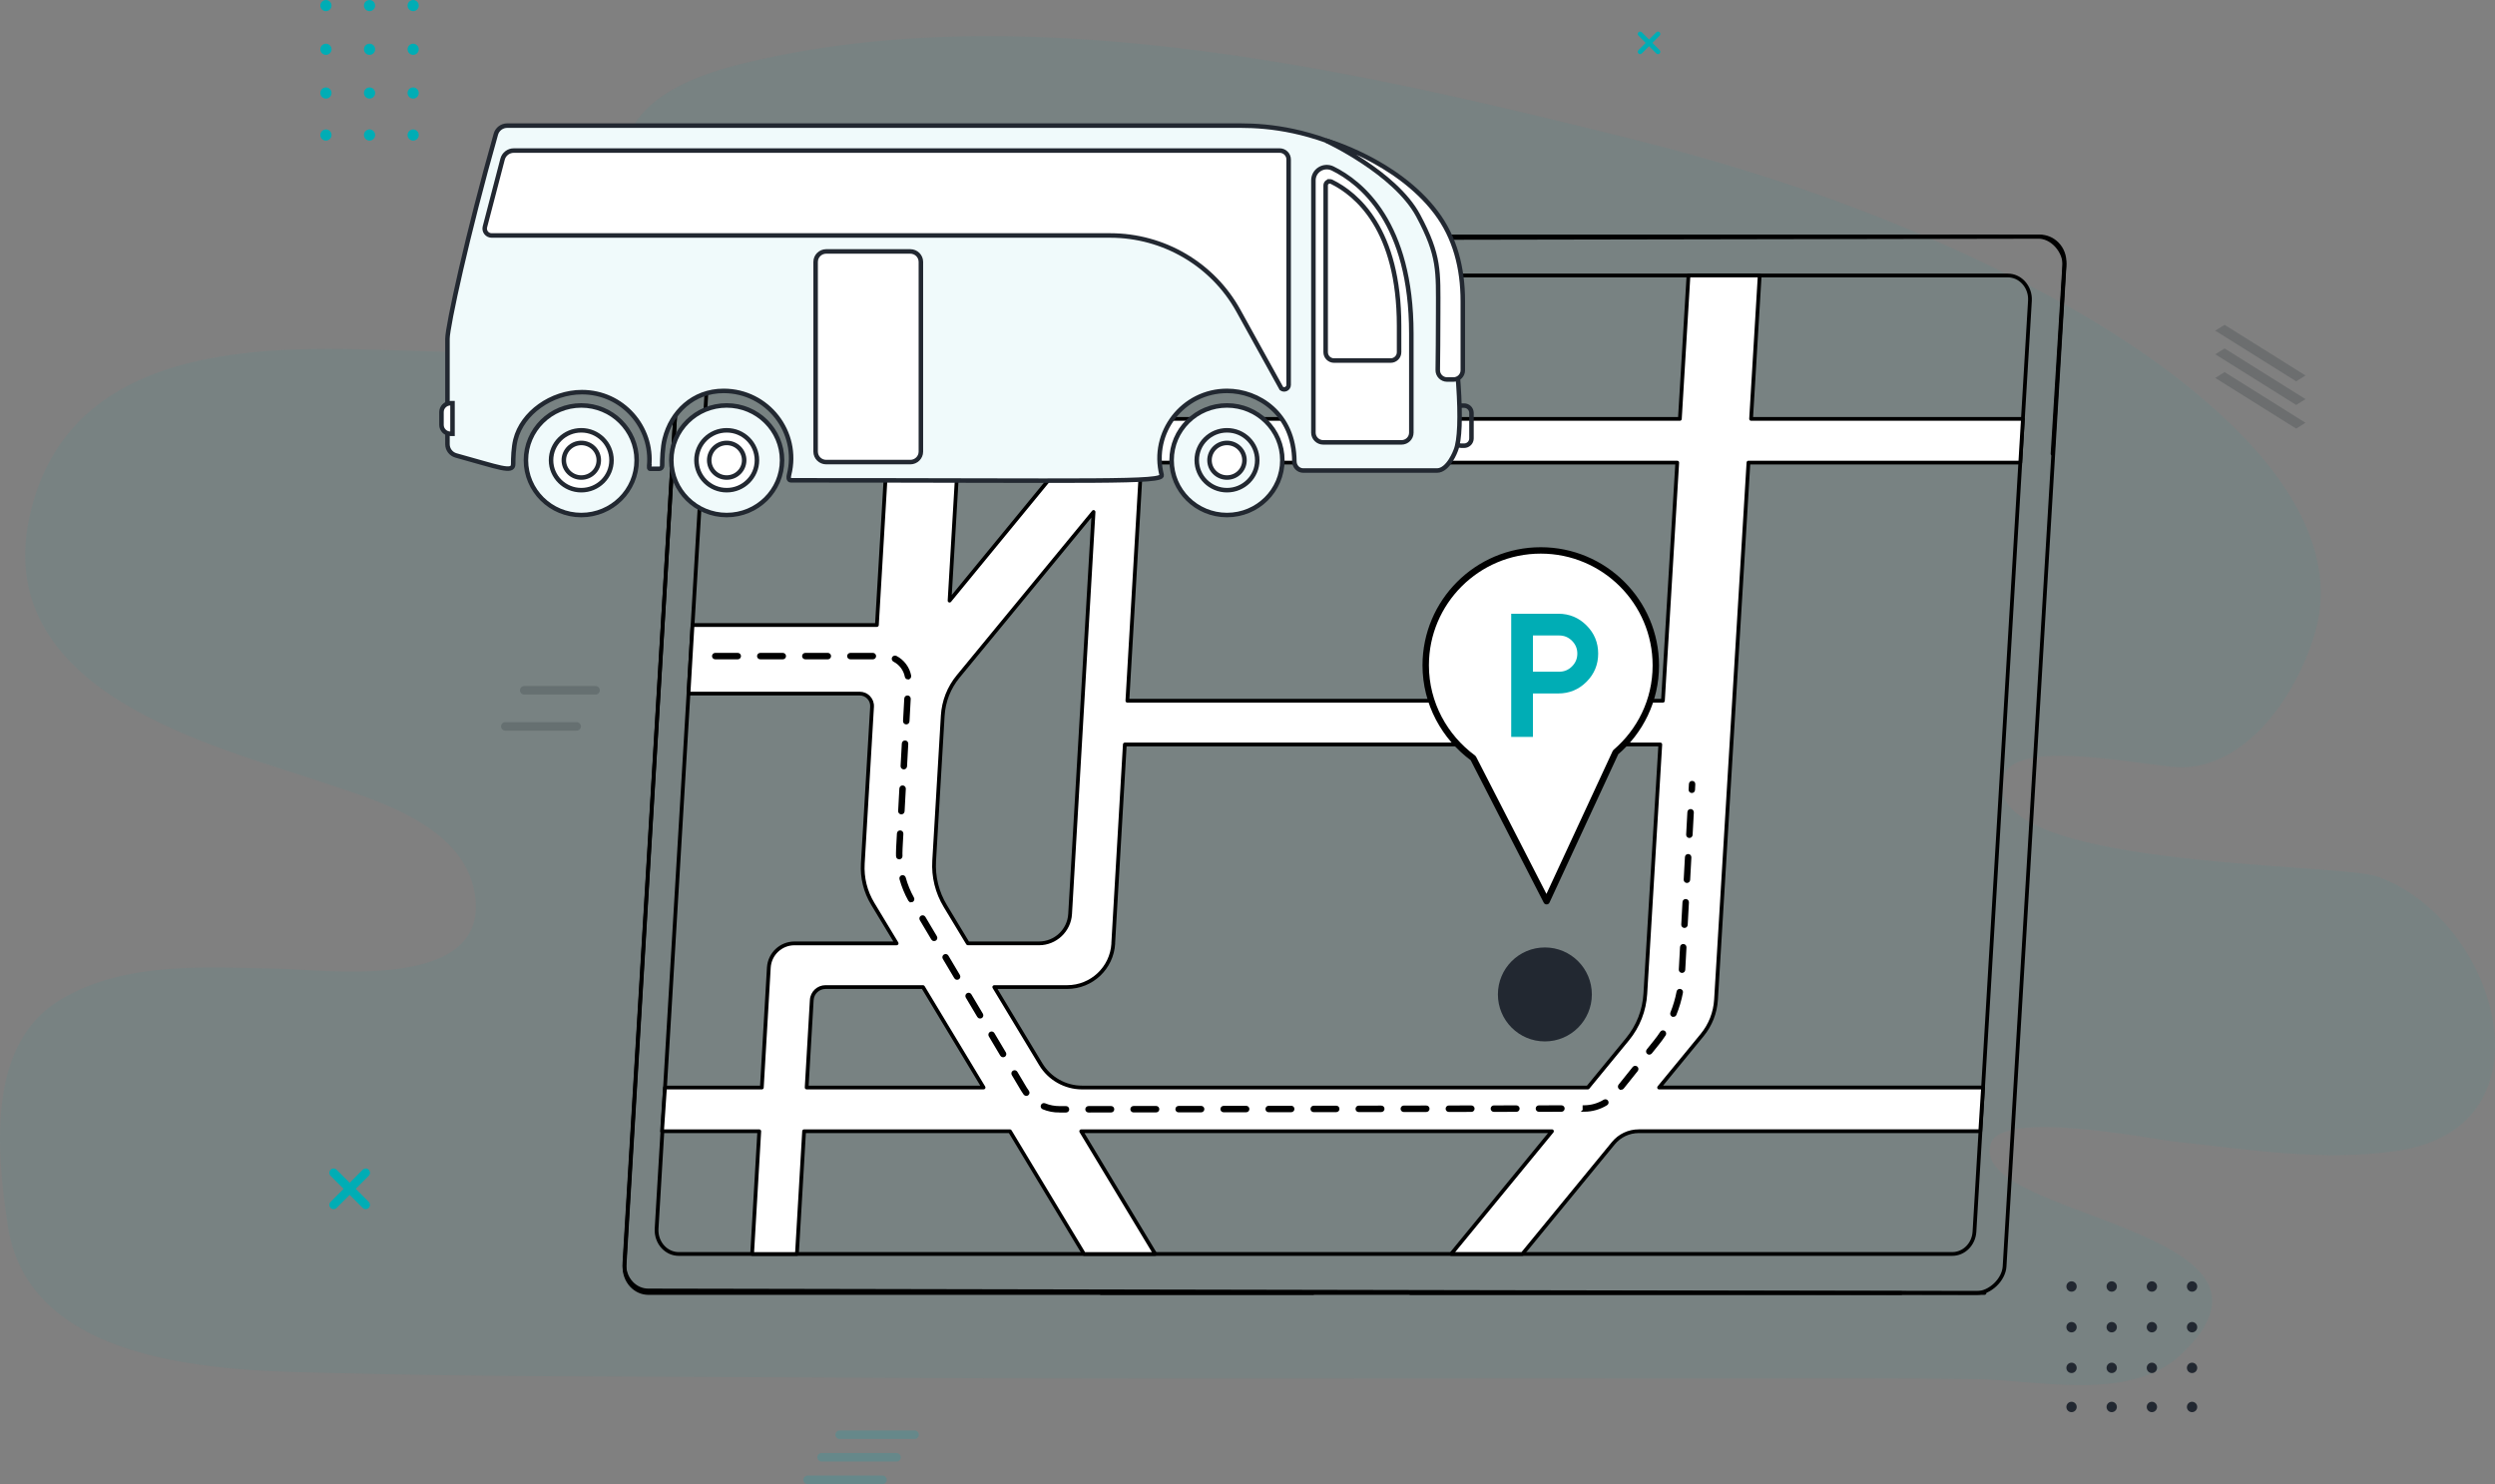 <svg width="553" height="329" viewBox="0 0 553 329" fill="none" xmlns="http://www.w3.org/2000/svg">
<rect x="0" y="0" width="553" height="329" fill="#808080" stroke="none"/>
<path d="M1.746 271.762C6.75 304.578 54.038 303.798 74.934 304.349C107.086 305.196 139.352 305.062 171.538 305.277C243.387 305.761 315.247 305.452 387.084 305.533C404.133 305.546 421.182 305.438 438.232 305.681C451.445 305.869 472.101 310.778 483.253 300.368C513.527 272.111 436.148 269.973 441.197 253.551C443.59 245.751 476.589 252.475 482.074 253.054C498.378 254.775 515.072 257.505 531.446 255.071C567.17 249.745 553.441 203.426 526.751 194.24C517.82 191.16 438.369 192.586 443.968 172.264C446.224 164.1 469.501 168.673 481.146 169.937C497.153 171.672 508.981 154.377 513.103 140.255C522.4 108.38 478.432 79.155 458.853 68.18C428.385 51.087 395.546 39.278 362.49 31.02C302.16 15.944 230.826 -0.518 169.145 13.039C159.046 15.258 139.421 19.911 138.23 34.826C136.673 54.355 164.141 53.373 171.63 65.934C181.454 82.45 152.497 79.115 145.833 79.061C129.505 78.927 113.2 78.267 96.873 77.931C69.084 77.38 17.57 71.489 6.967 112.697C-3.59 153.731 48.794 165.607 71.9 173.528C82.778 177.267 104.052 182.876 105.426 199.647C107.086 219.848 71.568 214.858 61.332 214.696C45.703 214.454 28.196 213.002 13.757 221.354C-2.536 230.782 -1.048 253.524 1.758 271.788L1.746 271.762Z" fill="#00ADB5" fill-opacity="0.06"/>
<path d="M438.147 287L143.699 286.449C142.172 286.449 140.736 285.817 139.655 284.669C138.487 283.429 137.878 281.714 137.982 279.963L151.259 58.324C151.45 55.121 153.961 52.611 156.976 52.611L451.838 52.075C453.323 52.075 454.859 52.8 456.051 54.066C457.372 55.469 458.098 57.35 457.993 59.098L444.715 280.736C444.526 283.897 441.273 287.002 438.147 287.002V287ZM451.838 52.908L156.976 53.444C154.399 53.444 152.254 55.61 152.088 58.375L138.812 280.012C138.721 281.535 139.25 283.024 140.261 284.097C141.184 285.075 142.404 285.615 143.701 285.615L438.149 286.166C440.828 286.166 443.723 283.399 443.885 280.684C449.07 194.129 451.977 145.601 457.163 59.047C457.253 57.522 456.612 55.873 455.446 54.635C454.41 53.536 453.096 52.906 451.84 52.906L451.838 52.908Z" fill="black"/>
<path d="M291.03 287H244.029C243.799 287 243.614 286.813 243.614 286.585C243.614 286.357 243.801 286.17 244.029 286.17H291.03C291.26 286.17 291.445 286.357 291.445 286.585C291.445 286.813 291.258 287 291.03 287Z" fill="black"/>
<path d="M421.369 287H312.61C312.38 287 312.195 286.813 312.195 286.585C312.195 286.357 312.382 286.17 312.61 286.17H421.369C421.599 286.17 421.784 286.357 421.784 286.585C421.784 286.813 421.597 287 421.369 287Z" fill="black"/>
<path d="M454.946 100.996C454.946 100.996 454.928 100.996 454.921 100.996C454.685 100.983 454.504 100.787 454.518 100.56L457.134 58.379C457.227 56.869 456.682 55.391 455.639 54.328C454.687 53.358 453.428 52.823 452.09 52.823H432.43C432.193 52.823 432.002 52.638 432.002 52.412C432.002 52.185 432.195 52 432.43 52H452.09C453.665 52 455.148 52.627 456.264 53.765C457.469 54.994 458.097 56.695 457.99 58.431L455.374 100.613C455.36 100.832 455.172 101 454.946 101V100.996Z" fill="black"/>
<path d="M439.855 287H143.73C142.202 287 140.766 286.368 139.685 285.22C138.517 283.98 137.908 282.265 138.011 280.514L151.291 57.713C151.482 54.51 153.993 52 157.008 52H442.716C442.946 52 443.131 52.187 443.131 52.415C443.131 52.644 442.944 52.83 442.716 52.83H157.008C154.433 52.83 152.285 54.997 152.121 57.762L138.843 280.565C138.753 282.088 139.281 283.579 140.293 284.65C141.213 285.628 142.436 286.168 143.732 286.168H439.857C440.087 286.168 440.272 286.355 440.272 286.583C440.272 286.811 440.085 286.998 439.857 286.998L439.855 287Z" fill="black"/>
<path d="M432.711 278.355H150.44C149.017 278.355 147.68 277.766 146.672 276.698C145.585 275.543 145.017 273.946 145.114 272.316L157.412 65.965C157.589 62.982 159.929 60.645 162.738 60.645H445.009C446.432 60.645 447.771 61.234 448.777 62.302C449.864 63.457 450.432 65.054 450.336 66.684L438.039 273.035C437.862 276.018 435.522 278.355 432.713 278.355H432.711ZM162.738 61.477C160.369 61.477 158.395 63.47 158.242 66.014L145.946 272.365C145.863 273.767 146.348 275.139 147.28 276.126C148.127 277.026 149.251 277.522 150.442 277.522H432.713C435.082 277.522 437.056 275.53 437.209 272.986L449.505 66.635C449.588 65.233 449.104 63.861 448.173 62.874C447.326 61.974 446.202 61.477 445.011 61.477H162.738Z" fill="black"/>
<path d="M387.532 102.53H447.779L448.358 92.845H388.114L390.023 61.06H374.238L372.328 92.845H253.518L255.373 61.06H245.437L243.908 87.259C243.699 90.848 242.357 94.281 240.074 97.059L210.46 133.127L214.719 61.059H198.934L194.356 138.53H153.493L152.599 153.73H190.545C192.126 153.73 193.381 155.06 193.286 156.64L191.232 191.419C191.047 194.533 191.813 197.63 193.424 200.298L198.738 209.094H176.088C173.073 209.094 170.58 211.446 170.405 214.456L168.854 241.045H147.391L146.736 250.73H168.288L166.701 277.938H176.637L178.224 250.73H223.849L240.259 277.938H256.045L239.635 250.73H343.986L321.646 277.938H337.431L357.585 253.393C358.97 251.707 361.036 250.73 363.217 250.73H438.917L439.53 241.045H367.724L377.259 229.433C379.091 227.202 380.17 224.451 380.344 221.569L387.534 102.53H387.532ZM371.747 102.53L368.575 155.32H249.875L252.954 102.53H371.747ZM209.521 200.817C207.706 197.811 206.843 194.325 207.051 190.819L208.951 158.655C209.14 155.454 210.34 152.399 212.376 149.923L242.378 113.477L237.18 202.584C236.967 206.241 233.94 209.096 230.278 209.096H214.519L209.519 200.817H209.521ZM178.79 241.047L179.92 221.658C180.014 220.042 181.352 218.781 182.969 218.781H204.579L218.008 241.047H178.79ZM230.678 235.883L220.363 218.781H236.535C241.972 218.781 246.459 214.528 246.752 209.096H246.737L249.309 165.007H367.992L364.672 220.267C364.449 223.962 363.066 227.493 360.717 230.354L351.935 241.049H239.82C236.078 241.049 232.61 239.09 230.676 235.885L230.678 235.883Z" fill="white"/>
<path d="M337.429 278.355H321.646C321.486 278.355 321.338 278.262 321.271 278.117C321.203 277.972 321.223 277.8 321.325 277.675L343.107 251.147H240.372L256.401 277.724C256.478 277.853 256.48 278.013 256.407 278.143C256.333 278.274 256.195 278.355 256.045 278.355H240.259C240.114 278.355 239.978 278.279 239.903 278.153L223.614 251.147H178.616L177.052 277.962C177.039 278.181 176.858 278.355 176.637 278.355H166.701C166.586 278.355 166.476 278.308 166.399 278.224C166.322 278.141 166.28 278.028 166.286 277.915L167.846 251.147H146.736C146.621 251.147 146.512 251.1 146.433 251.015C146.353 250.93 146.314 250.819 146.321 250.703L146.976 241.018C146.991 240.799 147.172 240.63 147.391 240.63H168.461L169.99 214.433C170.178 211.206 172.858 208.679 176.088 208.679H198L193.068 200.515C191.403 197.76 190.626 194.606 190.815 191.396L192.869 156.617C192.907 155.97 192.685 155.353 192.239 154.881C191.794 154.409 191.192 154.149 190.543 154.149H152.599C152.484 154.149 152.374 154.101 152.297 154.018C152.218 153.935 152.178 153.822 152.184 153.709L153.078 138.509C153.091 138.29 153.272 138.117 153.493 138.117H193.966L198.521 61.038C198.534 60.817 198.715 60.645 198.936 60.645H214.721C214.836 60.645 214.945 60.692 215.023 60.776C215.102 60.858 215.142 60.972 215.136 61.085L210.953 131.874L239.755 96.795C241.997 94.066 243.289 90.759 243.495 87.234L245.023 61.036C245.037 60.817 245.218 60.643 245.439 60.643H255.375C255.49 60.643 255.599 60.691 255.677 60.774C255.756 60.857 255.795 60.97 255.79 61.083L253.961 92.428H371.94L373.826 61.034C373.84 60.815 374.021 60.643 374.242 60.643H390.027C390.142 60.643 390.251 60.691 390.329 60.774C390.408 60.857 390.448 60.97 390.442 61.083L388.559 92.428H448.362C448.477 92.428 448.587 92.475 448.664 92.558C448.743 92.641 448.783 92.754 448.777 92.867L448.198 102.552C448.185 102.771 448.004 102.943 447.783 102.943H387.927L380.761 221.591C380.579 224.579 379.481 227.381 377.581 229.695L368.606 240.628H439.53C439.645 240.628 439.754 240.675 439.834 240.76C439.913 240.843 439.953 240.956 439.945 241.071L439.332 250.756C439.319 250.975 439.136 251.145 438.917 251.145H363.217C361.153 251.145 359.217 252.06 357.905 253.655L337.752 278.2C337.673 278.296 337.556 278.353 337.431 278.353L337.429 278.355ZM322.525 277.522H337.233L357.262 253.13C358.73 251.341 360.9 250.317 363.215 250.317H438.524L439.085 241.464H367.723C367.562 241.464 367.415 241.371 367.347 241.226C367.279 241.081 367.3 240.909 367.402 240.784L376.936 229.172C378.723 226.996 379.757 224.36 379.928 221.546L387.119 102.507C387.132 102.288 387.314 102.117 387.534 102.117H447.39L447.921 93.264H388.117C388.002 93.264 387.893 93.216 387.814 93.133C387.734 93.05 387.695 92.937 387.702 92.824L389.585 61.479H374.634L372.747 92.873C372.734 93.092 372.553 93.264 372.332 93.264H253.522C253.407 93.264 253.297 93.216 253.22 93.133C253.143 93.05 253.101 92.937 253.107 92.824L254.935 61.479H245.833L244.327 87.287C244.112 90.99 242.754 94.462 240.401 97.327L210.787 133.395C210.672 133.535 210.481 133.584 210.313 133.518C210.145 133.452 210.04 133.286 210.049 133.106L214.281 61.479H199.33L194.775 138.558C194.762 138.779 194.581 138.951 194.36 138.951H153.886L153.04 153.318H190.547C191.428 153.318 192.245 153.671 192.849 154.313C193.452 154.952 193.756 155.79 193.703 156.67L191.649 191.449C191.469 194.493 192.207 197.481 193.783 200.091L199.096 208.885C199.173 209.013 199.175 209.174 199.102 209.304C199.028 209.434 198.89 209.515 198.739 209.515H176.09C173.299 209.515 170.984 211.699 170.822 214.486L169.271 241.075C169.258 241.294 169.076 241.467 168.856 241.467H147.78L147.182 250.32H168.288C168.403 250.32 168.512 250.368 168.59 250.451C168.669 250.534 168.709 250.647 168.703 250.76L167.141 277.528H176.243L177.807 250.713C177.82 250.494 178.001 250.32 178.222 250.32H223.848C223.993 250.32 224.129 250.396 224.204 250.522L240.493 277.528H255.307L239.278 250.951C239.201 250.822 239.199 250.662 239.272 250.532C239.346 250.401 239.484 250.32 239.635 250.32H343.986C344.147 250.32 344.294 250.413 344.362 250.558C344.43 250.703 344.409 250.875 344.307 251L322.525 277.528V277.522ZM351.937 241.462H239.821C235.957 241.462 232.318 239.407 230.323 236.096L220.008 218.995C219.93 218.866 219.929 218.706 220.002 218.576C220.076 218.445 220.213 218.364 220.364 218.364H236.537C241.72 218.364 246.003 214.335 246.331 209.174C246.324 209.14 246.322 209.106 246.324 209.072L248.895 164.983C248.908 164.764 249.09 164.59 249.31 164.59H367.994C368.109 164.59 368.219 164.638 368.296 164.721C368.375 164.804 368.415 164.917 368.409 165.03L365.089 220.289C364.86 224.096 363.46 227.666 361.039 230.616L352.258 241.311C352.179 241.407 352.062 241.464 351.937 241.464V241.462ZM231.035 235.668C232.88 238.729 236.248 240.63 239.821 240.63H351.741L360.398 230.088C362.705 227.276 364.041 223.871 364.258 220.24L367.553 165.423H249.703L247.159 209.017C247.167 209.049 247.169 209.083 247.167 209.117C246.863 214.769 242.193 219.197 236.535 219.197H221.098L231.033 235.668H231.035ZM218.008 241.462H178.79C178.675 241.462 178.565 241.415 178.488 241.332C178.409 241.249 178.369 241.135 178.375 241.022L179.505 221.633C179.613 219.801 181.133 218.364 182.969 218.364H204.579C204.724 218.364 204.86 218.44 204.936 218.566L218.364 240.831C218.442 240.96 218.444 241.12 218.37 241.25C218.296 241.381 218.159 241.462 218.008 241.462ZM179.231 240.631H217.272L204.345 219.199H182.971C181.575 219.199 180.418 220.289 180.337 221.684L179.231 240.633V240.631ZM230.28 209.511H214.521C214.376 209.511 214.24 209.436 214.164 209.31L209.164 201.03C207.296 197.939 206.423 194.399 206.636 190.792L208.536 158.629C208.732 155.319 209.949 152.216 212.055 149.657L242.057 113.211C242.171 113.074 242.361 113.021 242.531 113.089C242.699 113.155 242.805 113.321 242.795 113.5L237.599 202.606C237.372 206.477 234.159 209.51 230.282 209.51L230.28 209.511ZM214.757 208.679H230.28C233.718 208.679 236.567 205.99 236.767 202.559L241.889 114.727L212.698 150.189C210.704 152.612 209.553 155.549 209.366 158.682L207.466 190.845C207.262 194.282 208.096 197.656 209.877 200.604L214.757 208.681V208.679ZM368.575 155.738H249.875C249.759 155.738 249.65 155.69 249.573 155.607C249.493 155.524 249.454 155.411 249.459 155.298L252.539 102.507C252.552 102.288 252.733 102.115 252.954 102.115H371.747C371.862 102.115 371.972 102.162 372.049 102.245C372.128 102.328 372.168 102.441 372.162 102.554L368.99 155.345C368.977 155.564 368.796 155.736 368.575 155.736V155.738ZM250.316 154.905H368.185L371.308 102.947H253.348L250.318 154.905H250.316Z" fill="black"/>
<path d="M342.412 230.827C348.162 230.827 352.823 226.165 352.823 220.413C352.823 214.662 348.162 210 342.412 210C336.661 210 332 214.662 332 220.413C332 226.165 336.661 230.827 342.412 230.827Z" fill="#222831"/>
<path d="M367 147.466C367 133.411 355.573 122 341.5 122C327.427 122 316 133.411 316 147.466C316 155.912 320.196 163.391 326.523 168.033L342.791 199.753L358.091 166.744C363.514 162.102 367 155.267 367 147.531V147.466Z" fill="white" stroke="black" stroke-width="1.42" stroke-linecap="round" stroke-linejoin="round"/>
<mask id="mask0_1_165" style="mask-type:alpha" maskUnits="userSpaceOnUse" x="324" y="130" width="40" height="39">
<rect x="324.506" y="130.409" width="38.554" height="38.554" fill="#D9D9D9"/>
</mask>
<g mask="url(#mask0_1_165)">
<path d="M334.948 163.341V136.032H345.39C347.83 136.032 349.913 136.894 351.638 138.619C353.363 140.344 354.225 142.427 354.225 144.867C354.225 147.308 353.363 149.391 351.638 151.116C349.913 152.84 347.83 153.703 345.39 153.703H339.768V163.341H334.948ZM339.768 148.883H345.588C346.692 148.883 347.638 148.49 348.424 147.704C349.211 146.917 349.604 145.972 349.604 144.867C349.604 143.763 349.211 142.817 348.424 142.031C347.638 141.244 346.692 140.851 345.588 140.851H339.768V148.883Z" fill="#00ADB5"/>
</g>
<mask id="path-14-outside-1_1_165" maskUnits="userSpaceOnUse" x="157.114" y="144.009" width="219" height="103" fill="black">
<rect fill="white" x="157.114" y="144.009" width="219" height="103"/>
<path d="M234.836 246.297C233.578 246.297 232.365 246.059 231.215 245.591C231.002 245.504 230.9 245.261 230.987 245.049C231.074 244.836 231.317 244.734 231.529 244.821C232.58 245.249 233.689 245.465 234.825 245.465L236.274 245.461C236.504 245.461 236.689 245.646 236.689 245.876C236.689 246.106 236.504 246.293 236.274 246.293H234.838C234.838 246.293 234.836 246.295 234.834 246.295L234.836 246.297ZM241.265 246.287C241.035 246.287 240.85 246.102 240.85 245.872C240.85 245.642 241.035 245.455 241.265 245.455L246.255 245.448C246.486 245.448 246.671 245.633 246.671 245.863C246.671 246.093 246.486 246.28 246.255 246.28L241.265 246.287ZM251.248 246.27C251.018 246.27 250.833 246.085 250.833 245.855C250.833 245.625 251.018 245.438 251.248 245.438L256.239 245.431C256.469 245.431 256.654 245.616 256.654 245.846C256.654 246.076 256.469 246.263 256.239 246.263L251.248 246.27ZM261.231 246.255C261.001 246.255 260.816 246.07 260.816 245.84C260.816 245.61 261.001 245.423 261.231 245.423L266.222 245.416C266.452 245.416 266.637 245.6 266.637 245.831C266.637 246.061 266.452 246.248 266.222 246.248L261.231 246.255ZM271.213 246.238C270.982 246.238 270.797 246.053 270.797 245.823C270.797 245.593 270.982 245.406 271.213 245.406L276.203 245.399C276.433 245.399 276.618 245.583 276.618 245.814C276.618 246.044 276.433 246.231 276.203 246.231L271.213 246.238ZM281.196 246.223C280.966 246.223 280.781 246.038 280.781 245.808C280.781 245.578 280.966 245.391 281.196 245.391L286.187 245.383C286.417 245.383 286.602 245.568 286.602 245.799C286.602 246.029 286.417 246.216 286.187 246.216L281.196 246.223ZM291.179 246.208C290.949 246.208 290.764 246.023 290.764 245.793C290.764 245.563 290.949 245.376 291.179 245.376L296.17 245.368C296.4 245.368 296.585 245.553 296.585 245.784C296.585 246.014 296.4 246.201 296.17 246.201L291.179 246.208ZM301.16 246.191C300.93 246.191 300.745 246.006 300.745 245.776C300.745 245.546 300.93 245.359 301.16 245.359L306.151 245.351C306.381 245.351 306.566 245.536 306.566 245.767C306.566 245.997 306.381 246.184 306.151 246.184L301.16 246.191ZM311.144 246.176C310.914 246.176 310.729 245.991 310.729 245.761C310.729 245.531 310.914 245.344 311.144 245.344L316.134 245.336C316.365 245.336 316.549 245.521 316.549 245.751C316.549 245.982 316.365 246.169 316.134 246.169L311.142 246.176H311.144ZM321.127 246.159C320.897 246.159 320.712 245.974 320.712 245.744C320.712 245.514 320.897 245.327 321.127 245.327L326.118 245.319C326.348 245.319 326.533 245.504 326.533 245.734C326.533 245.965 326.348 246.152 326.118 246.152L321.127 246.159ZM331.108 246.144C330.878 246.144 330.693 245.959 330.693 245.729C330.693 245.499 330.878 245.312 331.108 245.312L336.099 245.304C336.329 245.304 336.514 245.489 336.514 245.719C336.514 245.95 336.329 246.136 336.099 246.136L331.108 246.144ZM341.092 246.129C340.861 246.129 340.676 245.944 340.676 245.714C340.676 245.483 340.861 245.297 341.092 245.297L346.082 245.289C346.312 245.289 346.497 245.474 346.497 245.704C346.497 245.935 346.312 246.121 346.082 246.121L341.092 246.129ZM351.101 246.112L351.075 245.697V245.282H351.101C352.69 245.278 354.245 244.838 355.599 244.006C355.794 243.885 356.052 243.947 356.171 244.144C356.292 244.34 356.23 244.596 356.033 244.715C354.548 245.627 352.843 246.11 351.099 246.114L351.101 246.112ZM227.47 242.607C227.344 242.607 227.217 242.549 227.136 242.441C226.938 242.175 226.749 241.894 226.578 241.605L224.519 238.14C224.402 237.942 224.466 237.687 224.664 237.57C224.861 237.452 225.117 237.518 225.234 237.716L227.293 241.181C227.449 241.445 227.621 241.702 227.802 241.943C227.94 242.128 227.902 242.388 227.717 242.524C227.642 242.581 227.555 242.607 227.468 242.607H227.47ZM359.313 241.26C359.222 241.26 359.13 241.23 359.052 241.169C358.873 241.026 358.845 240.764 358.988 240.584L362.109 236.687C362.252 236.508 362.515 236.478 362.694 236.623C362.873 236.766 362.902 237.029 362.758 237.208L359.637 241.105C359.556 241.207 359.435 241.262 359.313 241.262V241.26ZM222.33 234.049C222.189 234.049 222.049 233.975 221.972 233.845L219.423 229.552C219.306 229.354 219.37 229.099 219.568 228.982C219.766 228.863 220.021 228.929 220.138 229.127L222.687 233.42C222.804 233.619 222.74 233.873 222.542 233.99C222.476 234.03 222.402 234.049 222.33 234.049ZM365.553 233.466C365.462 233.466 365.369 233.436 365.292 233.375C365.113 233.232 365.085 232.969 365.228 232.79L366.862 230.75C367.349 230.142 367.811 229.506 368.236 228.857C368.362 228.665 368.62 228.612 368.811 228.738C369.004 228.865 369.056 229.123 368.93 229.314C368.49 229.984 368.011 230.641 367.509 231.269L365.875 233.309C365.794 233.411 365.673 233.466 365.551 233.466H365.553ZM217.232 225.464C217.091 225.464 216.951 225.39 216.874 225.26L214.324 220.969C214.208 220.771 214.272 220.516 214.47 220.399C214.668 220.282 214.923 220.346 215.04 220.544L217.589 224.836C217.706 225.034 217.642 225.289 217.443 225.406C217.377 225.445 217.304 225.464 217.232 225.464ZM370.9 225.088C370.847 225.088 370.794 225.079 370.743 225.058C370.53 224.971 370.428 224.73 370.515 224.517C371.128 223.003 371.594 221.422 371.902 219.816C371.945 219.589 372.164 219.442 372.389 219.485C372.615 219.529 372.762 219.746 372.719 219.972C372.402 221.631 371.919 223.265 371.285 224.83C371.219 224.992 371.064 225.09 370.9 225.09V225.088ZM212.136 216.879C211.994 216.879 211.855 216.806 211.777 216.675L209.228 212.384C209.111 212.186 209.175 211.931 209.373 211.814C209.572 211.695 209.826 211.761 209.943 211.959L212.492 216.251C212.609 216.449 212.545 216.704 212.347 216.821C212.281 216.86 212.207 216.879 212.136 216.879ZM372.809 215.347C372.809 215.347 372.794 215.347 372.787 215.347C372.558 215.335 372.381 215.139 372.394 214.909L372.666 209.925C372.677 209.696 372.875 209.515 373.104 209.532C373.332 209.544 373.509 209.74 373.496 209.97L373.224 214.954C373.213 215.175 373.028 215.347 372.809 215.347ZM207.038 208.296C206.896 208.296 206.756 208.223 206.679 208.092L204.13 203.801C204.013 203.603 204.077 203.348 204.275 203.231C204.471 203.112 204.728 203.178 204.845 203.376L207.394 207.668C207.511 207.866 207.447 208.121 207.249 208.238C207.183 208.277 207.109 208.296 207.038 208.296ZM373.353 205.377C373.353 205.377 373.338 205.377 373.33 205.377C373.102 205.365 372.924 205.169 372.938 204.939L373.209 199.955C373.221 199.726 373.421 199.534 373.647 199.562C373.875 199.574 374.053 199.77 374.039 200L373.768 204.984C373.756 205.205 373.572 205.377 373.353 205.377ZM201.947 199.707C201.802 199.707 201.66 199.63 201.583 199.494C200.756 198.011 200.109 196.429 199.656 194.795C199.596 194.574 199.724 194.344 199.947 194.284C200.169 194.223 200.398 194.352 200.458 194.574C200.892 196.146 201.515 197.666 202.309 199.09C202.42 199.29 202.349 199.543 202.149 199.657C202.085 199.692 202.015 199.709 201.947 199.709V199.707ZM373.896 195.407C373.896 195.407 373.881 195.407 373.873 195.407C373.645 195.395 373.468 195.199 373.481 194.969L373.753 189.985C373.764 189.756 373.964 189.566 374.19 189.592C374.419 189.603 374.596 189.8 374.583 190.03L374.311 195.014C374.3 195.235 374.115 195.407 373.896 195.407ZM199.313 190.175C199.088 190.175 198.905 189.998 198.898 189.771C198.89 189.552 198.888 189.334 198.888 189.115C198.888 188.73 198.9 188.339 198.92 187.954L199.096 184.748C199.109 184.519 199.307 184.338 199.534 184.355C199.764 184.368 199.939 184.565 199.926 184.793L199.751 187.999C199.73 188.369 199.72 188.745 199.72 189.115C199.72 189.324 199.724 189.535 199.73 189.745C199.737 189.975 199.556 190.166 199.328 190.173C199.324 190.173 199.318 190.173 199.315 190.173L199.313 190.175ZM374.439 185.436C374.439 185.436 374.424 185.436 374.417 185.436C374.189 185.425 374.011 185.229 374.024 184.999L374.296 180.015C374.307 179.786 374.507 179.596 374.734 179.622C374.962 179.633 375.14 179.83 375.126 180.06L374.855 185.044C374.843 185.265 374.658 185.436 374.439 185.436ZM199.781 180.203C199.781 180.203 199.766 180.203 199.758 180.203C199.528 180.19 199.352 179.994 199.366 179.765L199.637 174.781C199.651 174.553 199.854 174.361 200.075 174.389C200.305 174.4 200.481 174.596 200.468 174.827L200.196 179.811C200.185 180.032 200 180.203 199.781 180.203ZM374.983 175.466C374.983 175.466 374.968 175.466 374.96 175.466C374.732 175.455 374.555 175.259 374.568 175.029L374.636 173.777C374.649 173.547 374.849 173.355 375.073 173.385C375.304 173.396 375.479 173.592 375.466 173.823L375.398 175.074C375.387 175.295 375.202 175.466 374.983 175.466ZM200.324 170.233C200.324 170.233 200.309 170.233 200.302 170.233C200.071 170.222 199.896 170.026 199.909 169.795L200.181 164.811C200.194 164.583 200.394 164.392 200.619 164.419C200.849 164.43 201.024 164.626 201.011 164.857L200.739 169.841C200.728 170.061 200.543 170.233 200.324 170.233ZM200.868 160.263C200.868 160.263 200.852 160.263 200.845 160.263C200.615 160.252 200.439 160.056 200.452 159.825L200.724 154.841C200.737 154.613 200.932 154.422 201.162 154.449C201.392 154.46 201.568 154.656 201.554 154.886L201.283 159.871C201.271 160.091 201.086 160.263 200.868 160.263ZM201.251 150.299C201.054 150.299 200.881 150.159 200.843 149.959C200.556 148.436 199.558 147.102 198.173 146.392C197.969 146.286 197.888 146.037 197.992 145.832C198.098 145.628 198.349 145.547 198.552 145.65C200.164 146.477 201.326 148.028 201.66 149.802C201.703 150.029 201.554 150.246 201.328 150.287C201.302 150.293 201.277 150.295 201.251 150.295V150.299ZM193.467 145.839H188.477C188.247 145.839 188.062 145.652 188.062 145.424C188.062 145.196 188.248 145.009 188.477 145.009H193.467C193.698 145.009 193.883 145.196 193.883 145.424C193.883 145.652 193.696 145.839 193.467 145.839ZM183.484 145.839H178.493C178.263 145.839 178.078 145.652 178.078 145.424C178.078 145.196 178.265 145.009 178.493 145.009H183.484C183.714 145.009 183.899 145.196 183.899 145.424C183.899 145.652 183.712 145.839 183.484 145.839ZM173.501 145.839H168.51C168.28 145.839 168.095 145.652 168.095 145.424C168.095 145.196 168.282 145.009 168.51 145.009H173.501C173.731 145.009 173.916 145.196 173.916 145.424C173.916 145.652 173.729 145.839 173.501 145.839ZM163.52 145.839H158.529C158.299 145.839 158.114 145.652 158.114 145.424C158.114 145.196 158.301 145.009 158.529 145.009H163.52C163.75 145.009 163.935 145.196 163.935 145.424C163.935 145.652 163.748 145.839 163.52 145.839Z"/>
</mask>
<path d="M234.836 246.297C233.578 246.297 232.365 246.059 231.215 245.591C231.002 245.504 230.9 245.261 230.987 245.049C231.074 244.836 231.317 244.734 231.529 244.821C232.58 245.249 233.689 245.465 234.825 245.465L236.274 245.461C236.504 245.461 236.689 245.646 236.689 245.876C236.689 246.106 236.504 246.293 236.274 246.293H234.838C234.838 246.293 234.836 246.295 234.834 246.295L234.836 246.297ZM241.265 246.287C241.035 246.287 240.85 246.102 240.85 245.872C240.85 245.642 241.035 245.455 241.265 245.455L246.255 245.448C246.486 245.448 246.671 245.633 246.671 245.863C246.671 246.093 246.486 246.28 246.255 246.28L241.265 246.287ZM251.248 246.27C251.018 246.27 250.833 246.085 250.833 245.855C250.833 245.625 251.018 245.438 251.248 245.438L256.239 245.431C256.469 245.431 256.654 245.616 256.654 245.846C256.654 246.076 256.469 246.263 256.239 246.263L251.248 246.27ZM261.231 246.255C261.001 246.255 260.816 246.07 260.816 245.84C260.816 245.61 261.001 245.423 261.231 245.423L266.222 245.416C266.452 245.416 266.637 245.6 266.637 245.831C266.637 246.061 266.452 246.248 266.222 246.248L261.231 246.255ZM271.213 246.238C270.982 246.238 270.797 246.053 270.797 245.823C270.797 245.593 270.982 245.406 271.213 245.406L276.203 245.399C276.433 245.399 276.618 245.583 276.618 245.814C276.618 246.044 276.433 246.231 276.203 246.231L271.213 246.238ZM281.196 246.223C280.966 246.223 280.781 246.038 280.781 245.808C280.781 245.578 280.966 245.391 281.196 245.391L286.187 245.383C286.417 245.383 286.602 245.568 286.602 245.799C286.602 246.029 286.417 246.216 286.187 246.216L281.196 246.223ZM291.179 246.208C290.949 246.208 290.764 246.023 290.764 245.793C290.764 245.563 290.949 245.376 291.179 245.376L296.17 245.368C296.4 245.368 296.585 245.553 296.585 245.784C296.585 246.014 296.4 246.201 296.17 246.201L291.179 246.208ZM301.16 246.191C300.93 246.191 300.745 246.006 300.745 245.776C300.745 245.546 300.93 245.359 301.16 245.359L306.151 245.351C306.381 245.351 306.566 245.536 306.566 245.767C306.566 245.997 306.381 246.184 306.151 246.184L301.16 246.191ZM311.144 246.176C310.914 246.176 310.729 245.991 310.729 245.761C310.729 245.531 310.914 245.344 311.144 245.344L316.134 245.336C316.365 245.336 316.549 245.521 316.549 245.751C316.549 245.982 316.365 246.169 316.134 246.169L311.142 246.176H311.144ZM321.127 246.159C320.897 246.159 320.712 245.974 320.712 245.744C320.712 245.514 320.897 245.327 321.127 245.327L326.118 245.319C326.348 245.319 326.533 245.504 326.533 245.734C326.533 245.965 326.348 246.152 326.118 246.152L321.127 246.159ZM331.108 246.144C330.878 246.144 330.693 245.959 330.693 245.729C330.693 245.499 330.878 245.312 331.108 245.312L336.099 245.304C336.329 245.304 336.514 245.489 336.514 245.719C336.514 245.95 336.329 246.136 336.099 246.136L331.108 246.144ZM341.092 246.129C340.861 246.129 340.676 245.944 340.676 245.714C340.676 245.483 340.861 245.297 341.092 245.297L346.082 245.289C346.312 245.289 346.497 245.474 346.497 245.704C346.497 245.935 346.312 246.121 346.082 246.121L341.092 246.129ZM351.101 246.112L351.075 245.697V245.282H351.101C352.69 245.278 354.245 244.838 355.599 244.006C355.794 243.885 356.052 243.947 356.171 244.144C356.292 244.34 356.23 244.596 356.033 244.715C354.548 245.627 352.843 246.11 351.099 246.114L351.101 246.112ZM227.47 242.607C227.344 242.607 227.217 242.549 227.136 242.441C226.938 242.175 226.749 241.894 226.578 241.605L224.519 238.14C224.402 237.942 224.466 237.687 224.664 237.57C224.861 237.452 225.117 237.518 225.234 237.716L227.293 241.181C227.449 241.445 227.621 241.702 227.802 241.943C227.94 242.128 227.902 242.388 227.717 242.524C227.642 242.581 227.555 242.607 227.468 242.607H227.47ZM359.313 241.26C359.222 241.26 359.13 241.23 359.052 241.169C358.873 241.026 358.845 240.764 358.988 240.584L362.109 236.687C362.252 236.508 362.515 236.478 362.694 236.623C362.873 236.766 362.902 237.029 362.758 237.208L359.637 241.105C359.556 241.207 359.435 241.262 359.313 241.262V241.26ZM222.33 234.049C222.189 234.049 222.049 233.975 221.972 233.845L219.423 229.552C219.306 229.354 219.37 229.099 219.568 228.982C219.766 228.863 220.021 228.929 220.138 229.127L222.687 233.42C222.804 233.619 222.74 233.873 222.542 233.99C222.476 234.03 222.402 234.049 222.33 234.049ZM365.553 233.466C365.462 233.466 365.369 233.436 365.292 233.375C365.113 233.232 365.085 232.969 365.228 232.79L366.862 230.75C367.349 230.142 367.811 229.506 368.236 228.857C368.362 228.665 368.62 228.612 368.811 228.738C369.004 228.865 369.056 229.123 368.93 229.314C368.49 229.984 368.011 230.641 367.509 231.269L365.875 233.309C365.794 233.411 365.673 233.466 365.551 233.466H365.553ZM217.232 225.464C217.091 225.464 216.951 225.39 216.874 225.26L214.324 220.969C214.208 220.771 214.272 220.516 214.47 220.399C214.668 220.282 214.923 220.346 215.04 220.544L217.589 224.836C217.706 225.034 217.642 225.289 217.443 225.406C217.377 225.445 217.304 225.464 217.232 225.464ZM370.9 225.088C370.847 225.088 370.794 225.079 370.743 225.058C370.53 224.971 370.428 224.73 370.515 224.517C371.128 223.003 371.594 221.422 371.902 219.816C371.945 219.589 372.164 219.442 372.389 219.485C372.615 219.529 372.762 219.746 372.719 219.972C372.402 221.631 371.919 223.265 371.285 224.83C371.219 224.992 371.064 225.09 370.9 225.09V225.088ZM212.136 216.879C211.994 216.879 211.855 216.806 211.777 216.675L209.228 212.384C209.111 212.186 209.175 211.931 209.373 211.814C209.572 211.695 209.826 211.761 209.943 211.959L212.492 216.251C212.609 216.449 212.545 216.704 212.347 216.821C212.281 216.86 212.207 216.879 212.136 216.879ZM372.809 215.347C372.809 215.347 372.794 215.347 372.787 215.347C372.558 215.335 372.381 215.139 372.394 214.909L372.666 209.925C372.677 209.696 372.875 209.515 373.104 209.532C373.332 209.544 373.509 209.74 373.496 209.97L373.224 214.954C373.213 215.175 373.028 215.347 372.809 215.347ZM207.038 208.296C206.896 208.296 206.756 208.223 206.679 208.092L204.13 203.801C204.013 203.603 204.077 203.348 204.275 203.231C204.471 203.112 204.728 203.178 204.845 203.376L207.394 207.668C207.511 207.866 207.447 208.121 207.249 208.238C207.183 208.277 207.109 208.296 207.038 208.296ZM373.353 205.377C373.353 205.377 373.338 205.377 373.33 205.377C373.102 205.365 372.924 205.169 372.938 204.939L373.209 199.955C373.221 199.726 373.421 199.534 373.647 199.562C373.875 199.574 374.053 199.77 374.039 200L373.768 204.984C373.756 205.205 373.572 205.377 373.353 205.377ZM201.947 199.707C201.802 199.707 201.66 199.63 201.583 199.494C200.756 198.011 200.109 196.429 199.656 194.795C199.596 194.574 199.724 194.344 199.947 194.284C200.169 194.223 200.398 194.352 200.458 194.574C200.892 196.146 201.515 197.666 202.309 199.09C202.42 199.29 202.349 199.543 202.149 199.657C202.085 199.692 202.015 199.709 201.947 199.709V199.707ZM373.896 195.407C373.896 195.407 373.881 195.407 373.873 195.407C373.645 195.395 373.468 195.199 373.481 194.969L373.753 189.985C373.764 189.756 373.964 189.566 374.19 189.592C374.419 189.603 374.596 189.8 374.583 190.03L374.311 195.014C374.3 195.235 374.115 195.407 373.896 195.407ZM199.313 190.175C199.088 190.175 198.905 189.998 198.898 189.771C198.89 189.552 198.888 189.334 198.888 189.115C198.888 188.73 198.9 188.339 198.92 187.954L199.096 184.748C199.109 184.519 199.307 184.338 199.534 184.355C199.764 184.368 199.939 184.565 199.926 184.793L199.751 187.999C199.73 188.369 199.72 188.745 199.72 189.115C199.72 189.324 199.724 189.535 199.73 189.745C199.737 189.975 199.556 190.166 199.328 190.173C199.324 190.173 199.318 190.173 199.315 190.173L199.313 190.175ZM374.439 185.436C374.439 185.436 374.424 185.436 374.417 185.436C374.189 185.425 374.011 185.229 374.024 184.999L374.296 180.015C374.307 179.786 374.507 179.596 374.734 179.622C374.962 179.633 375.14 179.83 375.126 180.06L374.855 185.044C374.843 185.265 374.658 185.436 374.439 185.436ZM199.781 180.203C199.781 180.203 199.766 180.203 199.758 180.203C199.528 180.19 199.352 179.994 199.366 179.765L199.637 174.781C199.651 174.553 199.854 174.361 200.075 174.389C200.305 174.4 200.481 174.596 200.468 174.827L200.196 179.811C200.185 180.032 200 180.203 199.781 180.203ZM374.983 175.466C374.983 175.466 374.968 175.466 374.96 175.466C374.732 175.455 374.555 175.259 374.568 175.029L374.636 173.777C374.649 173.547 374.849 173.355 375.073 173.385C375.304 173.396 375.479 173.592 375.466 173.823L375.398 175.074C375.387 175.295 375.202 175.466 374.983 175.466ZM200.324 170.233C200.324 170.233 200.309 170.233 200.302 170.233C200.071 170.222 199.896 170.026 199.909 169.795L200.181 164.811C200.194 164.583 200.394 164.392 200.619 164.419C200.849 164.43 201.024 164.626 201.011 164.857L200.739 169.841C200.728 170.061 200.543 170.233 200.324 170.233ZM200.868 160.263C200.868 160.263 200.852 160.263 200.845 160.263C200.615 160.252 200.439 160.056 200.452 159.825L200.724 154.841C200.737 154.613 200.932 154.422 201.162 154.449C201.392 154.46 201.568 154.656 201.554 154.886L201.283 159.871C201.271 160.091 201.086 160.263 200.868 160.263ZM201.251 150.299C201.054 150.299 200.881 150.159 200.843 149.959C200.556 148.436 199.558 147.102 198.173 146.392C197.969 146.286 197.888 146.037 197.992 145.832C198.098 145.628 198.349 145.547 198.552 145.65C200.164 146.477 201.326 148.028 201.66 149.802C201.703 150.029 201.554 150.246 201.328 150.287C201.302 150.293 201.277 150.295 201.251 150.295V150.299ZM193.467 145.839H188.477C188.247 145.839 188.062 145.652 188.062 145.424C188.062 145.196 188.248 145.009 188.477 145.009H193.467C193.698 145.009 193.883 145.196 193.883 145.424C193.883 145.652 193.696 145.839 193.467 145.839ZM183.484 145.839H178.493C178.263 145.839 178.078 145.652 178.078 145.424C178.078 145.196 178.265 145.009 178.493 145.009H183.484C183.714 145.009 183.899 145.196 183.899 145.424C183.899 145.652 183.712 145.839 183.484 145.839ZM173.501 145.839H168.51C168.28 145.839 168.095 145.652 168.095 145.424C168.095 145.196 168.282 145.009 168.51 145.009H173.501C173.731 145.009 173.916 145.196 173.916 145.424C173.916 145.652 173.729 145.839 173.501 145.839ZM163.52 145.839H158.529C158.299 145.839 158.114 145.652 158.114 145.424C158.114 145.196 158.301 145.009 158.529 145.009H163.52C163.75 145.009 163.935 145.196 163.935 145.424C163.935 145.652 163.748 145.839 163.52 145.839Z" fill="black"/>
<path d="M234.836 246.297C233.578 246.297 232.365 246.059 231.215 245.591C231.002 245.504 230.9 245.261 230.987 245.049C231.074 244.836 231.317 244.734 231.529 244.821C232.58 245.249 233.689 245.465 234.825 245.465L236.274 245.461C236.504 245.461 236.689 245.646 236.689 245.876C236.689 246.106 236.504 246.293 236.274 246.293H234.838C234.838 246.293 234.836 246.295 234.834 246.295L234.836 246.297ZM241.265 246.287C241.035 246.287 240.85 246.102 240.85 245.872C240.85 245.642 241.035 245.455 241.265 245.455L246.255 245.448C246.486 245.448 246.671 245.633 246.671 245.863C246.671 246.093 246.486 246.28 246.255 246.28L241.265 246.287ZM251.248 246.27C251.018 246.27 250.833 246.085 250.833 245.855C250.833 245.625 251.018 245.438 251.248 245.438L256.239 245.431C256.469 245.431 256.654 245.616 256.654 245.846C256.654 246.076 256.469 246.263 256.239 246.263L251.248 246.27ZM261.231 246.255C261.001 246.255 260.816 246.07 260.816 245.84C260.816 245.61 261.001 245.423 261.231 245.423L266.222 245.416C266.452 245.416 266.637 245.6 266.637 245.831C266.637 246.061 266.452 246.248 266.222 246.248L261.231 246.255ZM271.213 246.238C270.982 246.238 270.797 246.053 270.797 245.823C270.797 245.593 270.982 245.406 271.213 245.406L276.203 245.399C276.433 245.399 276.618 245.583 276.618 245.814C276.618 246.044 276.433 246.231 276.203 246.231L271.213 246.238ZM281.196 246.223C280.966 246.223 280.781 246.038 280.781 245.808C280.781 245.578 280.966 245.391 281.196 245.391L286.187 245.383C286.417 245.383 286.602 245.568 286.602 245.799C286.602 246.029 286.417 246.216 286.187 246.216L281.196 246.223ZM291.179 246.208C290.949 246.208 290.764 246.023 290.764 245.793C290.764 245.563 290.949 245.376 291.179 245.376L296.17 245.368C296.4 245.368 296.585 245.553 296.585 245.784C296.585 246.014 296.4 246.201 296.17 246.201L291.179 246.208ZM301.16 246.191C300.93 246.191 300.745 246.006 300.745 245.776C300.745 245.546 300.93 245.359 301.16 245.359L306.151 245.351C306.381 245.351 306.566 245.536 306.566 245.767C306.566 245.997 306.381 246.184 306.151 246.184L301.16 246.191ZM311.144 246.176C310.914 246.176 310.729 245.991 310.729 245.761C310.729 245.531 310.914 245.344 311.144 245.344L316.134 245.336C316.365 245.336 316.549 245.521 316.549 245.751C316.549 245.982 316.365 246.169 316.134 246.169L311.142 246.176H311.144ZM321.127 246.159C320.897 246.159 320.712 245.974 320.712 245.744C320.712 245.514 320.897 245.327 321.127 245.327L326.118 245.319C326.348 245.319 326.533 245.504 326.533 245.734C326.533 245.965 326.348 246.152 326.118 246.152L321.127 246.159ZM331.108 246.144C330.878 246.144 330.693 245.959 330.693 245.729C330.693 245.499 330.878 245.312 331.108 245.312L336.099 245.304C336.329 245.304 336.514 245.489 336.514 245.719C336.514 245.95 336.329 246.136 336.099 246.136L331.108 246.144ZM341.092 246.129C340.861 246.129 340.676 245.944 340.676 245.714C340.676 245.483 340.861 245.297 341.092 245.297L346.082 245.289C346.312 245.289 346.497 245.474 346.497 245.704C346.497 245.935 346.312 246.121 346.082 246.121L341.092 246.129ZM351.101 246.112L351.075 245.697V245.282H351.101C352.69 245.278 354.245 244.838 355.599 244.006C355.794 243.885 356.052 243.947 356.171 244.144C356.292 244.34 356.23 244.596 356.033 244.715C354.548 245.627 352.843 246.11 351.099 246.114L351.101 246.112ZM227.47 242.607C227.344 242.607 227.217 242.549 227.136 242.441C226.938 242.175 226.749 241.894 226.578 241.605L224.519 238.14C224.402 237.942 224.466 237.687 224.664 237.57C224.861 237.452 225.117 237.518 225.234 237.716L227.293 241.181C227.449 241.445 227.621 241.702 227.802 241.943C227.94 242.128 227.902 242.388 227.717 242.524C227.642 242.581 227.555 242.607 227.468 242.607H227.47ZM359.313 241.26C359.222 241.26 359.13 241.23 359.052 241.169C358.873 241.026 358.845 240.764 358.988 240.584L362.109 236.687C362.252 236.508 362.515 236.478 362.694 236.623C362.873 236.766 362.902 237.029 362.758 237.208L359.637 241.105C359.556 241.207 359.435 241.262 359.313 241.262V241.26ZM222.33 234.049C222.189 234.049 222.049 233.975 221.972 233.845L219.423 229.552C219.306 229.354 219.37 229.099 219.568 228.982C219.766 228.863 220.021 228.929 220.138 229.127L222.687 233.42C222.804 233.619 222.74 233.873 222.542 233.99C222.476 234.03 222.402 234.049 222.33 234.049ZM365.553 233.466C365.462 233.466 365.369 233.436 365.292 233.375C365.113 233.232 365.085 232.969 365.228 232.79L366.862 230.75C367.349 230.142 367.811 229.506 368.236 228.857C368.362 228.665 368.62 228.612 368.811 228.738C369.004 228.865 369.056 229.123 368.93 229.314C368.49 229.984 368.011 230.641 367.509 231.269L365.875 233.309C365.794 233.411 365.673 233.466 365.551 233.466H365.553ZM217.232 225.464C217.091 225.464 216.951 225.39 216.874 225.26L214.324 220.969C214.208 220.771 214.272 220.516 214.47 220.399C214.668 220.282 214.923 220.346 215.04 220.544L217.589 224.836C217.706 225.034 217.642 225.289 217.443 225.406C217.377 225.445 217.304 225.464 217.232 225.464ZM370.9 225.088C370.847 225.088 370.794 225.079 370.743 225.058C370.53 224.971 370.428 224.73 370.515 224.517C371.128 223.003 371.594 221.422 371.902 219.816C371.945 219.589 372.164 219.442 372.389 219.485C372.615 219.529 372.762 219.746 372.719 219.972C372.402 221.631 371.919 223.265 371.285 224.83C371.219 224.992 371.064 225.09 370.9 225.09V225.088ZM212.136 216.879C211.994 216.879 211.855 216.806 211.777 216.675L209.228 212.384C209.111 212.186 209.175 211.931 209.373 211.814C209.572 211.695 209.826 211.761 209.943 211.959L212.492 216.251C212.609 216.449 212.545 216.704 212.347 216.821C212.281 216.86 212.207 216.879 212.136 216.879ZM372.809 215.347C372.809 215.347 372.794 215.347 372.787 215.347C372.558 215.335 372.381 215.139 372.394 214.909L372.666 209.925C372.677 209.696 372.875 209.515 373.104 209.532C373.332 209.544 373.509 209.74 373.496 209.97L373.224 214.954C373.213 215.175 373.028 215.347 372.809 215.347ZM207.038 208.296C206.896 208.296 206.756 208.223 206.679 208.092L204.13 203.801C204.013 203.603 204.077 203.348 204.275 203.231C204.471 203.112 204.728 203.178 204.845 203.376L207.394 207.668C207.511 207.866 207.447 208.121 207.249 208.238C207.183 208.277 207.109 208.296 207.038 208.296ZM373.353 205.377C373.353 205.377 373.338 205.377 373.33 205.377C373.102 205.365 372.924 205.169 372.938 204.939L373.209 199.955C373.221 199.726 373.421 199.534 373.647 199.562C373.875 199.574 374.053 199.77 374.039 200L373.768 204.984C373.756 205.205 373.572 205.377 373.353 205.377ZM201.947 199.707C201.802 199.707 201.66 199.63 201.583 199.494C200.756 198.011 200.109 196.429 199.656 194.795C199.596 194.574 199.724 194.344 199.947 194.284C200.169 194.223 200.398 194.352 200.458 194.574C200.892 196.146 201.515 197.666 202.309 199.09C202.42 199.29 202.349 199.543 202.149 199.657C202.085 199.692 202.015 199.709 201.947 199.709V199.707ZM373.896 195.407C373.896 195.407 373.881 195.407 373.873 195.407C373.645 195.395 373.468 195.199 373.481 194.969L373.753 189.985C373.764 189.756 373.964 189.566 374.19 189.592C374.419 189.603 374.596 189.8 374.583 190.03L374.311 195.014C374.3 195.235 374.115 195.407 373.896 195.407ZM199.313 190.175C199.088 190.175 198.905 189.998 198.898 189.771C198.89 189.552 198.888 189.334 198.888 189.115C198.888 188.73 198.9 188.339 198.92 187.954L199.096 184.748C199.109 184.519 199.307 184.338 199.534 184.355C199.764 184.368 199.939 184.565 199.926 184.793L199.751 187.999C199.73 188.369 199.72 188.745 199.72 189.115C199.72 189.324 199.724 189.535 199.73 189.745C199.737 189.975 199.556 190.166 199.328 190.173C199.324 190.173 199.318 190.173 199.315 190.173L199.313 190.175ZM374.439 185.436C374.439 185.436 374.424 185.436 374.417 185.436C374.189 185.425 374.011 185.229 374.024 184.999L374.296 180.015C374.307 179.786 374.507 179.596 374.734 179.622C374.962 179.633 375.14 179.83 375.126 180.06L374.855 185.044C374.843 185.265 374.658 185.436 374.439 185.436ZM199.781 180.203C199.781 180.203 199.766 180.203 199.758 180.203C199.528 180.19 199.352 179.994 199.366 179.765L199.637 174.781C199.651 174.553 199.854 174.361 200.075 174.389C200.305 174.4 200.481 174.596 200.468 174.827L200.196 179.811C200.185 180.032 200 180.203 199.781 180.203ZM374.983 175.466C374.983 175.466 374.968 175.466 374.96 175.466C374.732 175.455 374.555 175.259 374.568 175.029L374.636 173.777C374.649 173.547 374.849 173.355 375.073 173.385C375.304 173.396 375.479 173.592 375.466 173.823L375.398 175.074C375.387 175.295 375.202 175.466 374.983 175.466ZM200.324 170.233C200.324 170.233 200.309 170.233 200.302 170.233C200.071 170.222 199.896 170.026 199.909 169.795L200.181 164.811C200.194 164.583 200.394 164.392 200.619 164.419C200.849 164.43 201.024 164.626 201.011 164.857L200.739 169.841C200.728 170.061 200.543 170.233 200.324 170.233ZM200.868 160.263C200.868 160.263 200.852 160.263 200.845 160.263C200.615 160.252 200.439 160.056 200.452 159.825L200.724 154.841C200.737 154.613 200.932 154.422 201.162 154.449C201.392 154.46 201.568 154.656 201.554 154.886L201.283 159.871C201.271 160.091 201.086 160.263 200.868 160.263ZM201.251 150.299C201.054 150.299 200.881 150.159 200.843 149.959C200.556 148.436 199.558 147.102 198.173 146.392C197.969 146.286 197.888 146.037 197.992 145.832C198.098 145.628 198.349 145.547 198.552 145.65C200.164 146.477 201.326 148.028 201.66 149.802C201.703 150.029 201.554 150.246 201.328 150.287C201.302 150.293 201.277 150.295 201.251 150.295V150.299ZM193.467 145.839H188.477C188.247 145.839 188.062 145.652 188.062 145.424C188.062 145.196 188.248 145.009 188.477 145.009H193.467C193.698 145.009 193.883 145.196 193.883 145.424C193.883 145.652 193.696 145.839 193.467 145.839ZM183.484 145.839H178.493C178.263 145.839 178.078 145.652 178.078 145.424C178.078 145.196 178.265 145.009 178.493 145.009H183.484C183.714 145.009 183.899 145.196 183.899 145.424C183.899 145.652 183.712 145.839 183.484 145.839ZM173.501 145.839H168.51C168.28 145.839 168.095 145.652 168.095 145.424C168.095 145.196 168.282 145.009 168.51 145.009H173.501C173.731 145.009 173.916 145.196 173.916 145.424C173.916 145.652 173.729 145.839 173.501 145.839ZM163.52 145.839H158.529C158.299 145.839 158.114 145.652 158.114 145.424C158.114 145.196 158.301 145.009 158.529 145.009H163.52C163.75 145.009 163.935 145.196 163.935 145.424C163.935 145.652 163.748 145.839 163.52 145.839Z" stroke="black" stroke-width="0.6" mask="url(#path-14-outside-1_1_165)"/>
<g clip-path="url(#clip0_1_165)">
<path d="M324.511 89.903H323.932C323.028 89.903 322.295 90.628 322.295 91.522V97.174C322.295 98.068 323.028 98.793 323.932 98.793H324.506C325.409 98.793 326.142 98.068 326.142 97.174V91.522C326.142 90.628 325.409 89.903 324.506 89.903H324.511Z" stroke="#222831" stroke-miterlimit="10"/>
<path d="M143.904 103.377C143.881 103.596 143.818 103.905 144.137 103.905H146.137C146.5 103.905 146.773 103.579 146.767 103.213C146.767 101.92 146.841 99.187 147.324 97.275C148.801 91.371 153.591 86.641 160.381 86.641C170.148 86.641 177.262 95.813 174.892 105.227C174.79 105.648 174.693 106.458 175.284 106.458C243.313 106.458 257.915 106.998 257.477 105.305C255.046 95.847 262.193 86.641 271.966 86.641C278.847 86.641 286.83 91.624 286.887 102.274C286.898 103.377 287.762 104.293 288.864 104.293H318.489C321.063 104.293 322.665 99.806 322.665 99.806C324.432 95.442 323.421 78.999 319.722 58.766C318.921 54.391 314.568 41.171 301.938 34.642C290.79 28.873 281.466 27.843 274.932 27.843H112.415C111.25 27.843 110.222 28.619 109.904 29.739C103.574 52.041 99.176 72.369 99.176 75.08V98.462C99.176 99.62 99.955 100.644 101.08 100.953C110.654 103.573 113.75 104.94 113.744 102.854C113.744 101.56 113.813 99.21 114.25 97.455C115.727 91.551 122.193 86.917 128.983 86.917C137.994 86.917 144.75 94.728 143.875 103.326C143.869 103.382 143.887 103.377 143.887 103.377H143.904Z" fill="#F0FAFB" stroke="#222831" stroke-miterlimit="10"/>
<path d="M295.386 37.347C294.466 36.897 293.381 36.948 292.506 37.482C291.636 38.016 291.108 38.961 291.108 39.973V95.897C291.108 97.084 292.085 98.051 293.284 98.051H310.636C311.835 98.051 312.812 97.084 312.812 95.897V73.938C312.812 49.409 301.71 40.457 295.386 37.347Z" fill="white" stroke="#222831" stroke-miterlimit="10"/>
<path d="M294.727 40.192C294.864 40.192 295.006 40.226 295.131 40.288C300.722 43.038 310.097 50.837 310.097 72.223V78.071C310.097 79.089 309.261 79.916 308.233 79.916H295.688C294.659 79.916 293.824 79.089 293.824 78.071V41.092C293.824 40.777 293.983 40.496 294.25 40.333C294.392 40.243 294.557 40.198 294.727 40.198V40.192Z" fill="white" stroke="#222831" stroke-miterlimit="10"/>
<path d="M107.477 50.286C107.227 51.254 107.96 52.193 108.971 52.193H246.062C257.898 52.193 268.79 58.581 274.471 68.849L284.023 86.113C284.687 86.596 285.619 86.13 285.619 85.314V35.34C285.619 34.254 284.727 33.371 283.631 33.371H113.88C112.71 33.371 111.687 34.158 111.392 35.278L107.477 50.286Z" fill="white" stroke="#222831" stroke-miterlimit="10"/>
<path d="M97.852 94.177C97.852 95.262 98.744 96.145 99.841 96.145H100.295V89.369H99.841C98.744 89.369 97.852 90.252 97.852 91.337V94.171V94.177Z" fill="white" stroke="#222831" stroke-miterlimit="10"/>
<path d="M183.119 102.421H201.767C203.057 102.421 204.108 101.38 204.108 100.104V58.047C204.108 56.77 203.057 55.73 201.767 55.73H183.119C181.83 55.73 180.778 56.77 180.778 58.047V100.104C180.778 101.38 181.83 102.421 183.119 102.421Z" fill="white" stroke="#222831" stroke-miterlimit="10"/>
<path d="M259.682 102.01C259.682 108.719 265.176 114.157 271.955 114.157C278.733 114.157 284.222 108.719 284.222 102.01C284.222 95.301 278.727 89.864 271.955 89.864C265.182 89.864 259.682 95.301 259.682 102.01Z" fill="#F0FAFB" stroke="#222831" stroke-miterlimit="10"/>
<path d="M265.25 102.01C265.25 105.671 268.25 108.646 271.955 108.646C275.659 108.646 278.659 105.676 278.659 102.01C278.659 98.344 275.659 95.374 271.955 95.374C268.25 95.374 265.25 98.344 265.25 102.01Z" stroke="#222831" stroke-miterlimit="10"/>
<path d="M268.08 102.01C268.08 104.13 269.813 105.845 271.955 105.845C274.097 105.845 275.83 104.13 275.83 102.01C275.83 99.89 274.097 98.175 271.955 98.175C269.813 98.175 268.08 99.89 268.08 102.01Z" fill="white" stroke="#222831" stroke-miterlimit="10"/>
<path d="M148.795 102.01C148.795 108.719 154.29 114.157 161.068 114.157C167.846 114.157 173.341 108.719 173.341 102.01C173.341 95.301 167.846 89.864 161.068 89.864C154.29 89.864 148.795 95.301 148.795 102.01Z" fill="#F0FAFB" stroke="#222831" stroke-miterlimit="10"/>
<path d="M154.363 102.01C154.363 105.671 157.363 108.646 161.068 108.646C164.772 108.646 167.772 105.676 167.772 102.01C167.772 98.344 164.772 95.374 161.068 95.374C157.363 95.374 154.363 98.344 154.363 102.01Z" fill="white" stroke="#222831" stroke-miterlimit="10"/>
<path d="M157.193 102.01C157.193 104.13 158.926 105.845 161.068 105.845C163.21 105.845 164.943 104.13 164.943 102.01C164.943 99.89 163.21 98.175 161.068 98.175C158.926 98.175 157.193 99.89 157.193 102.01Z" fill="white" stroke="#222831" stroke-miterlimit="10"/>
<path d="M116.568 102.01C116.568 108.719 122.062 114.157 128.841 114.157C135.619 114.157 141.108 108.719 141.108 102.01C141.108 95.301 135.614 89.864 128.841 89.864C122.068 89.864 116.568 95.301 116.568 102.01Z" fill="#F0FAFB" stroke="#222831" stroke-miterlimit="10"/>
<path d="M122.136 102.01C122.136 105.671 125.136 108.646 128.841 108.646C132.545 108.646 135.54 105.676 135.54 102.01C135.54 98.344 132.54 95.374 128.841 95.374C125.142 95.374 122.136 98.344 122.136 102.01Z" fill="white" stroke="#222831" stroke-miterlimit="10"/>
<path d="M124.966 102.01C124.966 104.13 126.699 105.845 128.841 105.845C130.983 105.845 132.716 104.13 132.716 102.01C132.716 99.89 130.983 98.175 128.841 98.175C126.699 98.175 124.966 99.89 124.966 102.01Z" fill="white" stroke="#222831" stroke-miterlimit="10"/>
<path d="M293.886 31.15C293.886 31.15 309.551 35.531 318.284 47.092C322.466 52.631 324.222 59.357 324.222 66.774V82.07C324.222 83.2 323.296 84.117 322.153 84.117H320.739C320.188 84.117 319.653 83.897 319.267 83.509C318.881 83.121 318.665 82.593 318.671 82.041C318.705 79.308 318.761 74.253 318.761 69.108C318.761 60.15 319.131 56.742 314.335 47.79C309.199 38.213 293.886 31.15 293.886 31.15Z" fill="white" stroke="#222831" stroke-miterlimit="10"/>
</g>
<path d="M366.246 9.501L367.847 7.899C368.051 7.694 368.051 7.362 367.847 7.154C367.642 6.949 367.308 6.949 367.104 7.154L365.503 8.756L363.899 7.156C363.692 6.951 363.36 6.951 363.153 7.156C362.949 7.364 362.949 7.696 363.153 7.901L364.754 9.504L363.153 11.104C362.949 11.309 362.949 11.641 363.153 11.846C363.255 11.949 363.391 12 363.526 12C363.661 12 363.794 11.949 363.899 11.846L365.5 10.244L367.101 11.846C367.203 11.949 367.339 12 367.474 12C367.609 12 367.745 11.949 367.847 11.846C368.051 11.641 368.051 11.309 367.847 11.104L366.246 9.501Z" fill="#00ADB5"/>
<path d="M78.842 263.502L81.724 260.618C82.092 260.249 82.092 259.651 81.724 259.277C81.356 258.908 80.754 258.908 80.387 259.277L77.505 262.161L74.618 259.281C74.246 258.912 73.648 258.912 73.276 259.281C72.908 259.655 72.908 260.253 73.276 260.622L76.158 263.507L73.276 266.386C72.908 266.756 72.908 267.354 73.276 267.723C73.46 267.908 73.703 268 73.947 268C74.191 268 74.43 267.908 74.618 267.723L77.5 264.839L80.382 267.723C80.566 267.908 80.809 268 81.053 268C81.297 268 81.54 267.908 81.724 267.723C82.092 267.354 82.092 266.756 81.724 266.386L78.842 263.502Z" fill="#00ADB5"/>
<g clip-path="url(#clip1_1_165)">
<path d="M72.24 2.472C72.925 2.472 73.481 1.919 73.481 1.236C73.481 0.553 72.925 0 72.24 0C71.555 0 71 0.553 71 1.236C71 1.919 71.555 2.472 72.24 2.472Z" fill="#00ADB5"/>
<path d="M81.909 2.472C82.594 2.472 83.149 1.919 83.149 1.236C83.149 0.553 82.594 0 81.909 0C81.224 0 80.668 0.553 80.668 1.236C80.668 1.919 81.224 2.472 81.909 2.472Z" fill="#00ADB5"/>
<path d="M91.574 2.472C92.259 2.472 92.814 1.919 92.814 1.236C92.814 0.553 92.259 0 91.574 0C90.889 0 90.334 0.553 90.334 1.236C90.334 1.919 90.889 2.472 91.574 2.472Z" fill="#00ADB5"/>
<path d="M71 10.926C71 10.241 71.558 9.689 72.24 9.689C72.923 9.689 73.481 10.245 73.481 10.926C73.481 11.606 72.923 12.162 72.24 12.162C71.558 12.162 71 11.606 71 10.926Z" fill="#00ADB5"/>
<path d="M80.668 10.926C80.668 10.241 81.226 9.689 81.909 9.689C82.592 9.689 83.149 10.245 83.149 10.926C83.149 11.606 82.592 12.162 81.909 12.162C81.226 12.162 80.668 11.606 80.668 10.926Z" fill="#00ADB5"/>
<path d="M90.334 10.926C90.334 10.241 90.891 9.689 91.574 9.689C92.257 9.689 92.814 10.245 92.814 10.926C92.814 11.606 92.257 12.162 91.574 12.162C90.891 12.162 90.334 11.606 90.334 10.926Z" fill="#00ADB5"/>
<path d="M72.24 21.851C72.925 21.851 73.481 21.298 73.481 20.615C73.481 19.932 72.925 19.379 72.24 19.379C71.555 19.379 71 19.932 71 20.615C71 21.298 71.555 21.851 72.24 21.851Z" fill="#00ADB5"/>
<path d="M81.909 21.851C82.594 21.851 83.149 21.298 83.149 20.615C83.149 19.932 82.594 19.379 81.909 19.379C81.224 19.379 80.668 19.932 80.668 20.615C80.668 21.298 81.224 21.851 81.909 21.851Z" fill="#00ADB5"/>
<path d="M91.574 21.851C92.259 21.851 92.814 21.298 92.814 20.615C92.814 19.932 92.259 19.379 91.574 19.379C90.889 19.379 90.334 19.932 90.334 20.615C90.334 21.298 90.889 21.851 91.574 21.851Z" fill="#00ADB5"/>
<path d="M72.24 31.163C72.925 31.163 73.481 30.609 73.481 29.926C73.481 29.244 72.925 28.69 72.24 28.69C71.555 28.69 71 29.244 71 29.926C71 30.609 71.555 31.163 72.24 31.163Z" fill="#00ADB5"/>
<path d="M81.909 31.163C82.594 31.163 83.149 30.609 83.149 29.926C83.149 29.244 82.594 28.69 81.909 28.69C81.224 28.69 80.668 29.244 80.668 29.926C80.668 30.609 81.224 31.163 81.909 31.163Z" fill="#00ADB5"/>
<path d="M91.574 31.163C92.259 31.163 92.814 30.609 92.814 29.926C92.814 29.244 92.259 28.69 91.574 28.69C90.889 28.69 90.334 29.244 90.334 29.926C90.334 30.609 90.889 31.163 91.574 31.163Z" fill="#00ADB5"/>
</g>
<g clip-path="url(#clip2_1_165)">
<path d="M493.067 71.997L511.001 83.227L508.934 84.522L491 73.292L493.067 71.997Z" fill="#222831" fill-opacity="0.2"/>
<path d="M493.068 77.235L511.001 88.465L508.934 89.759L491.001 78.529L493.068 77.235Z" fill="#222831" fill-opacity="0.2"/>
<path d="M493.065 82.475L510.999 93.705L508.931 94.999L490.998 83.77L493.065 82.475Z" fill="#222831" fill-opacity="0.2"/>
</g>
<g clip-path="url(#clip3_1_165)">
<path d="M459.143 286.301C459.774 286.301 460.285 285.786 460.285 285.15C460.285 284.515 459.774 284 459.143 284C458.512 284 458 284.515 458 285.15C458 285.786 458.512 286.301 459.143 286.301Z" fill="#222831"/>
<path d="M468.049 286.301C468.68 286.301 469.191 285.786 469.191 285.15C469.191 284.515 468.68 284 468.049 284C467.418 284 466.906 284.515 466.906 285.15C466.906 285.786 467.418 286.301 468.049 286.301Z" fill="#222831"/>
<path d="M476.951 286.301C477.582 286.301 478.094 285.786 478.094 285.15C478.094 284.515 477.582 284 476.951 284C476.32 284 475.809 284.515 475.809 285.15C475.809 285.786 476.32 286.301 476.951 286.301Z" fill="#222831"/>
<path d="M485.857 286.301C486.488 286.301 487 285.786 487 285.15C487 284.515 486.488 284 485.857 284C485.226 284 484.715 284.515 484.715 285.15C484.715 285.786 485.226 286.301 485.857 286.301Z" fill="#222831"/>
<path d="M458 294.167C458 293.531 458.514 293.017 459.143 293.017C459.771 293.017 460.285 293.534 460.285 294.167C460.285 294.801 459.771 295.318 459.143 295.318C458.514 295.318 458 294.801 458 294.167Z" fill="#222831"/>
<path d="M466.906 294.167C466.906 293.531 467.42 293.017 468.049 293.017C468.678 293.017 469.191 293.534 469.191 294.167C469.191 294.801 468.678 295.318 468.049 295.318C467.42 295.318 466.906 294.801 466.906 294.167Z" fill="#222831"/>
<path d="M475.809 294.167C475.809 293.531 476.322 293.017 476.951 293.017C477.58 293.017 478.094 293.534 478.094 294.167C478.094 294.801 477.58 295.318 476.951 295.318C476.322 295.318 475.809 294.801 475.809 294.167Z" fill="#222831"/>
<path d="M484.715 294.167C484.715 293.531 485.228 293.017 485.857 293.017C486.486 293.017 487 293.534 487 294.167C487 294.801 486.486 295.318 485.857 295.318C485.228 295.318 484.715 294.801 484.715 294.167Z" fill="#222831"/>
<path d="M459.143 304.335C459.774 304.335 460.285 303.82 460.285 303.184C460.285 302.549 459.774 302.034 459.143 302.034C458.512 302.034 458 302.549 458 303.184C458 303.82 458.512 304.335 459.143 304.335Z" fill="#222831"/>
<path d="M468.049 304.335C468.68 304.335 469.191 303.82 469.191 303.184C469.191 302.549 468.68 302.034 468.049 302.034C467.418 302.034 466.906 302.549 466.906 303.184C466.906 303.82 467.418 304.335 468.049 304.335Z" fill="#222831"/>
<path d="M476.951 304.335C477.582 304.335 478.094 303.82 478.094 303.184C478.094 302.549 477.582 302.034 476.951 302.034C476.32 302.034 475.809 302.549 475.809 303.184C475.809 303.82 476.32 304.335 476.951 304.335Z" fill="#222831"/>
<path d="M485.857 304.335C486.488 304.335 487 303.82 487 303.184C487 302.549 486.488 302.034 485.857 302.034C485.226 302.034 484.715 302.549 484.715 303.184C484.715 303.82 485.226 304.335 485.857 304.335Z" fill="#222831"/>
<path d="M459.143 313C459.774 313 460.285 312.485 460.285 311.85C460.285 311.214 459.774 310.699 459.143 310.699C458.512 310.699 458 311.214 458 311.85C458 312.485 458.512 313 459.143 313Z" fill="#222831"/>
<path d="M468.049 313C468.68 313 469.191 312.485 469.191 311.85C469.191 311.214 468.68 310.699 468.049 310.699C467.418 310.699 466.906 311.214 466.906 311.85C466.906 312.485 467.418 313 468.049 313Z" fill="#222831"/>
<path d="M476.951 313C477.582 313 478.094 312.485 478.094 311.85C478.094 311.214 477.582 310.699 476.951 310.699C476.32 310.699 475.809 311.214 475.809 311.85C475.809 312.485 476.32 313 476.951 313Z" fill="#222831"/>
<path d="M485.857 313C486.488 313 487 312.485 487 311.85C487 311.214 486.488 310.699 485.857 310.699C485.226 310.699 484.715 311.214 484.715 311.85C484.715 312.485 485.226 313 485.857 313Z" fill="#222831"/>
</g>
<path d="M112 161H127.814" stroke="#222831" stroke-opacity="0.2" stroke-width="1.89" stroke-linecap="round" stroke-linejoin="round"/>
<path d="M116.186 153H132" stroke="#222831" stroke-opacity="0.2" stroke-width="1.89" stroke-linecap="round" stroke-linejoin="round"/>
<path d="M182.105 323H198.71M179 328H195.605" stroke="#00ADB5" stroke-opacity="0.2" stroke-width="1.89" stroke-linecap="round" stroke-linejoin="round"/>
<path d="M186.105 318H202.71" stroke="#00ADB5" stroke-opacity="0.2" stroke-width="1.89" stroke-linecap="round" stroke-linejoin="round"/>
<defs>
<clipPath id="clip0_1_165">
<rect width="230" height="88" fill="white" transform="matrix(-1 0 0 1 327 27)"/>
</clipPath>
<clipPath id="clip1_1_165">
<rect width="22" height="31" fill="white" transform="translate(71)"/>
</clipPath>
<clipPath id="clip2_1_165">
<rect width="20" height="23" fill="white" transform="matrix(-1 0 0 1 511 72)"/>
</clipPath>
<clipPath id="clip3_1_165">
<rect width="29" height="29" fill="white" transform="translate(458 284)"/>
</clipPath>
</defs>
</svg>
